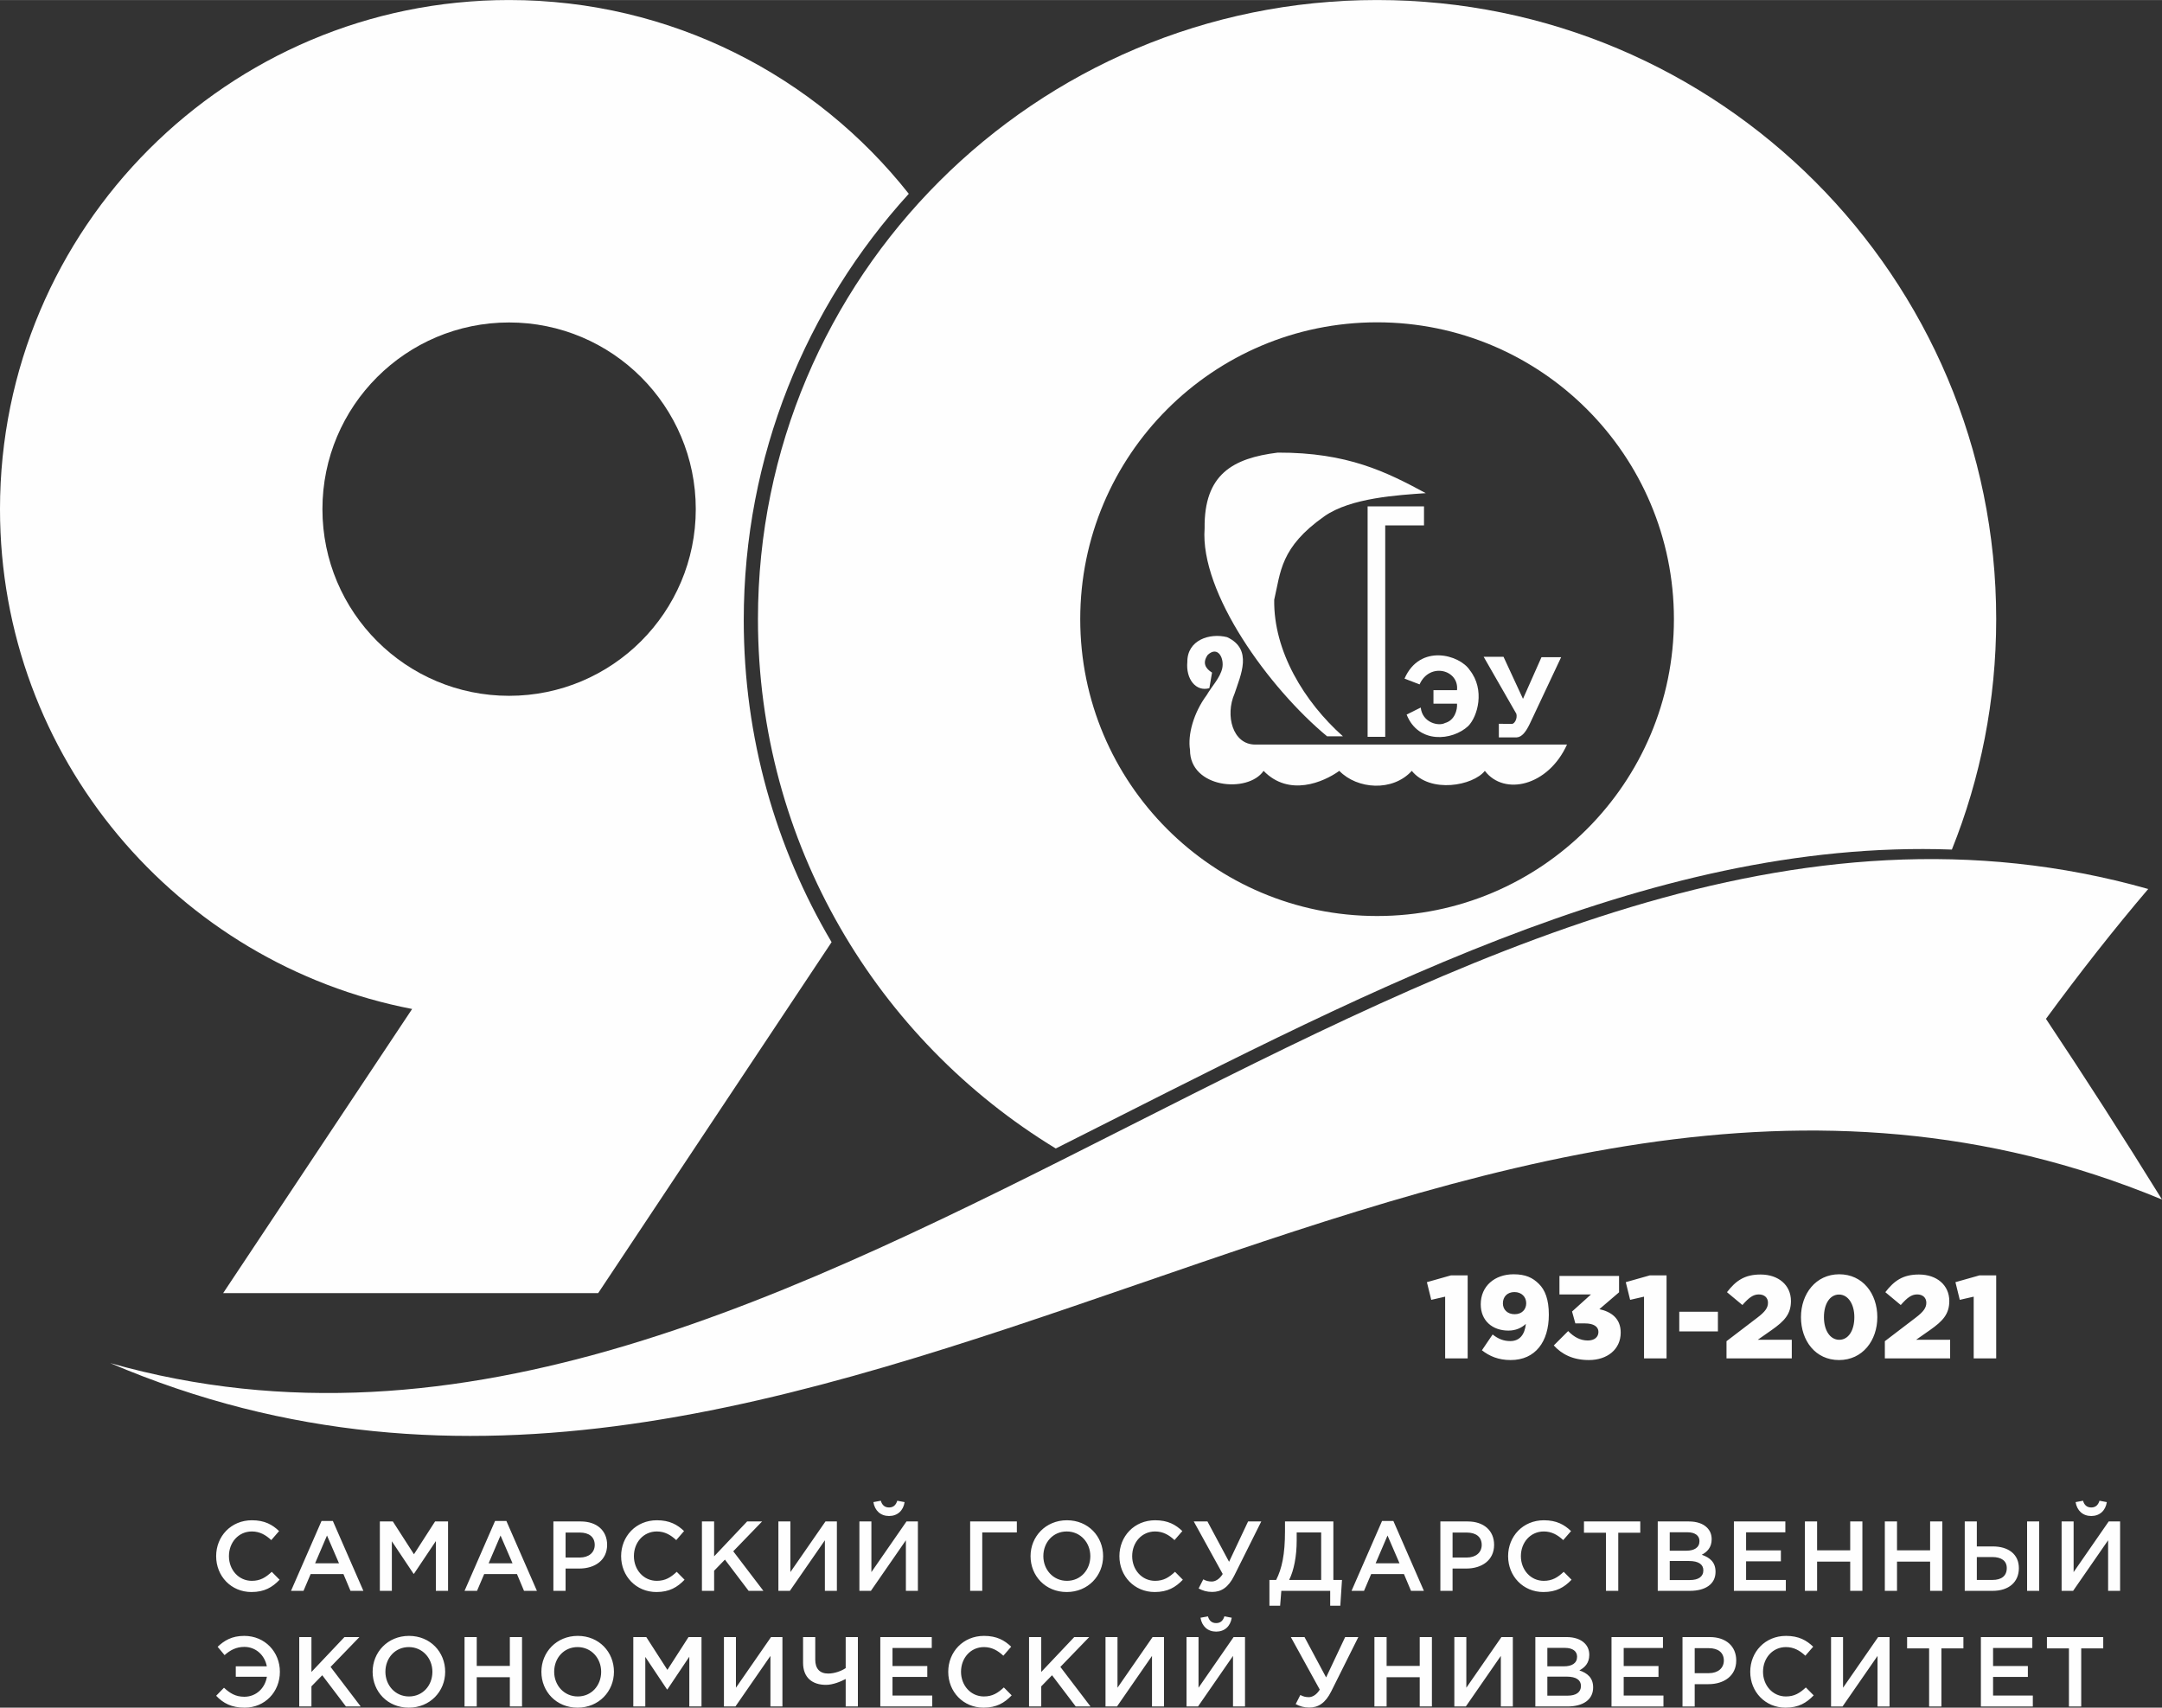 <?xml version="1.0" encoding="UTF-8"?> <!-- Creator: CorelDRAW 2019 (64-Bit) --> <svg xmlns="http://www.w3.org/2000/svg" xmlns:xlink="http://www.w3.org/1999/xlink" xmlns:xodm="http://www.corel.com/coreldraw/odm/2003" xml:space="preserve" width="2346px" height="1853px" style="shape-rendering:geometricPrecision; text-rendering:geometricPrecision; image-rendering:optimizeQuality; fill-rule:evenodd; clip-rule:evenodd" viewBox="0 0 2344.32 1851.61"><rect x="0" y="0" width="2344.32" height="1851.61" fill="#333333" stroke="none"/> <defs> <style type="text/css"> <![CDATA[ .fil0 {fill:#FEFEFE} .fil1 {fill:#FEFEFE;fill-rule:nonzero} ]]> </style> </defs> <g id="Слой_x0020_1">  <g id="_2564051097008"> <path class="fil0" d="M552.03 0c175.75,0 332.3,82.14 433.4,210.1 -111.17,122.03 -178.96,284.27 -178.96,462.35 0,127.47 34.74,246.81 95.25,349.11l-253.09 380.54 -406.64 0 204.9 -308.08c-254.59,-49.1 -446.89,-273.07 -446.89,-541.98 0,-304.89 247.15,-552.04 552.03,-552.04zm0 349.62c111.79,0 202.42,90.62 202.42,202.42 0,111.78 -90.63,202.41 -202.42,202.41 -111.78,0 -202.41,-90.63 -202.41,-202.41 0,-111.8 90.63,-202.42 202.41,-202.42z"></path> <path class="fil0" d="M1493.21 0c370.76,0 671.33,300.56 671.33,671.33 0,88.3 -17.08,172.61 -48.07,249.84 -332.61,-11.96 -651.6,163.42 -971.67,324.12 -193.61,-117.78 -322.93,-330.77 -322.93,-573.96 0,-370.77 300.57,-671.33 671.34,-671.33zm0 349.46c177.76,0 321.87,144.11 321.87,321.87 0,177.77 -144.11,321.88 -321.87,321.88 -177.77,0 -321.88,-144.11 -321.88,-321.88 0,-177.76 144.11,-321.87 321.88,-321.87z"></path> <path class="fil1" d="M2218.49 1104.73c36.74,-50.09 73.7,-97.13 110.89,-140.81 -764.81,-216.62 -1445.02,730.73 -2209.84,514.1l0 0c769.79,328.84 1455.71,-496.42 2224.78,-177.38 -42.14,-68.07 -84.06,-133.27 -125.83,-195.91z"></path> <path class="fil1" d="M1567.02 1472.9l24.41 0 0 -90.06 -18.02 0 -26.19 7.4 4.73 19.17 15.07 -3.45 0 66.94zm71.04 1.79c26.83,0 41.39,-19.93 41.39,-49.19 0,-16.73 -4.22,-26.95 -10.73,-33.34 -6.77,-6.77 -14.44,-10.47 -27.47,-10.47 -20.44,0 -35.64,12.77 -35.64,32.57 0,17.76 12.65,28.49 30.02,28.49 7.92,0 14.31,-2.94 18.91,-7.28 -1.15,11.5 -6.65,18.65 -16.87,18.65 -7.15,0 -13.03,-2.3 -19.16,-7.15l-11.62 17.12c8.17,6.39 17.88,10.6 31.17,10.6zm4.34 -49.7c-7.79,0 -12.77,-4.98 -12.77,-11.75 0,-7.15 4.72,-12.26 12.52,-12.26 7.79,0 12.77,5.23 12.77,12.13 0,6.77 -4.73,11.88 -12.52,11.88zm80.49 49.7c19.92,0 34.49,-11.62 34.49,-29.77 0,-15.45 -10.35,-22.61 -23.12,-25.42l21.33 -18.27 0 -17.76 -64.64 0 0 20.06 34.23 0 -20.56 18.53 3.57 12.9 10.48 0c9.33,0 14.56,3.45 14.56,9.2 0,5.75 -4.47,9.32 -11.5,9.32 -8.17,0 -14.94,-3.7 -21.33,-10.22l-15.59 15.59c8.69,9.58 20.83,15.84 38.08,15.84zm59.78 -1.79l24.41 0 0 -90.06 -18.02 0 -26.19 7.4 4.73 19.17 15.07 -3.45 0 66.94zm38.2 -29.25l41.91 0 0 -21.34 -41.91 0 0 21.34zm51.23 29.25l70.78 0 0 -20.18 -36.92 0 15.33 -10.73c13.41,-9.46 20.69,-17 20.69,-31.3 0,-17.12 -13.41,-28.75 -32.96,-28.75 -17.37,0 -26.83,6.77 -36.41,19.16l16.74 13.93c7.03,-8.05 11.75,-11.5 17.76,-11.5 6,0 9.96,3.45 9.96,9.07 0,5.37 -3.06,9.71 -11.5,16.1l-33.47 25.55 0 18.65zm122.01 1.79c25.55,0 41.52,-21.21 41.52,-46.5 0,-25.55 -15.85,-46.5 -41.27,-46.5 -25.42,0 -41.52,21.2 -41.52,46.5 0,25.55 15.72,46.5 41.27,46.5zm0.25 -21.97c-9.96,0 -16.61,-10.22 -16.61,-24.53 0,-14.57 6.52,-24.53 16.36,-24.53 9.83,0 16.61,10.35 16.61,24.53 0,14.43 -6.39,24.53 -16.36,24.53zm49.44 20.18l70.78 0 0 -20.18 -36.92 0 15.33 -10.73c13.41,-9.46 20.69,-17 20.69,-31.3 0,-17.12 -13.41,-28.75 -32.96,-28.75 -17.37,0 -26.82,6.77 -36.41,19.16l16.74 13.93c7.03,-8.05 11.75,-11.5 17.76,-11.5 6,0 9.96,3.45 9.96,9.07 0,5.37 -3.06,9.71 -11.49,16.1l-33.48 25.55 0 18.65zm96.33 0l24.4 0 0 -90.06 -18.01 0 -26.19 7.4 4.72 19.17 15.08 -3.45 0 66.94z"></path> <g> <path class="fil1" d="M272.64 1726.23c14.09,0 22.68,-5.15 30.53,-13.33l-8.49 -8.59c-6.45,6.02 -12.36,9.78 -21.61,9.78 -14.4,0 -24.83,-12.04 -24.83,-26.77 0,-14.94 10.43,-26.76 24.83,-26.76 8.6,0 15.05,3.76 21.07,9.35l8.49 -9.78c-7.2,-6.88 -15.58,-11.72 -29.45,-11.72 -22.79,0 -38.8,17.52 -38.8,38.91 0,21.82 16.34,38.91 38.26,38.91zm42.92 -1.29l13.54 0 7.74 -18.16 35.58 0 7.63 18.16 13.98 0 -33.11 -75.78 -12.26 0 -33.1 75.78zm26.12 -29.88l12.9 -30.1 13 30.1 -25.9 0zm70.21 29.88l13.01 0 0 -53.74 23.54 35.26 0.43 0 23.76 -35.48 0 53.96 13.22 0 0 -75.24 -14.08 0 -22.9 35.58 -22.89 -35.58 -14.09 0 0 75.24zm91.83 0l13.54 0 7.74 -18.16 35.58 0 7.63 18.16 13.98 0 -33.11 -75.78 -12.26 0 -33.1 75.78zm26.12 -29.88l12.9 -30.1 13 30.1 -25.9 0zm70.21 29.88l13.23 0 0 -24.18 14.94 0c16.55,0 30.1,-8.82 30.1,-25.69 0,-15.37 -11.08,-25.37 -28.6,-25.37l-29.67 0 0 75.24zm13.23 -36.11l0 -27.09 15.37 0c9.89,0 16.23,4.62 16.23,13.44 0,8.06 -6.24,13.65 -16.23,13.65l-15.37 0zm98.48 37.4c14.08,0 22.68,-5.15 30.53,-13.33l-8.49 -8.59c-6.45,6.02 -12.36,9.78 -21.61,9.78 -14.4,0 -24.83,-12.04 -24.83,-26.77 0,-14.94 10.43,-26.76 24.83,-26.76 8.6,0 15.05,3.76 21.07,9.35l8.49 -9.78c-7.2,-6.88 -15.58,-11.72 -29.45,-11.72 -22.79,0 -38.8,17.52 -38.8,38.91 0,21.82 16.33,38.91 38.26,38.91zm49.37 -1.29l13.22 0 0 -21.82 11.71 -12.04 25.69 33.86 16.02 0 -32.68 -42.89 31.28 -32.35 -16.23 0 -35.79 37.84 0 -37.84 -13.22 0 0 75.24zm82.9 0l12.46 0 37.95 -54.82 0 54.82 13.01 0 0 -75.24 -12.37 0 -38.05 54.93 0 -54.93 -13 0 0 75.24zm119.98 -81.15c9.14,0 15.48,-5.81 16.88,-15.05l-7.96 -1.51c-1.4,4.52 -4.08,7.31 -8.92,7.31 -4.84,0 -7.63,-2.79 -8.92,-7.31l-8.06 1.51c1.5,9.24 7.84,15.05 16.98,15.05zm-32.14 81.15l12.47 0 37.94 -54.82 0 54.82 13.01 0 0 -75.24 -12.36 0 -38.05 54.93 0 -54.93 -13.01 0 0 75.24zm120.09 0l13.12 0 0 -63.31 37.51 0 0 -11.93 -50.63 0 0 75.24zm104.72 1.29c23.11,0 39.45,-17.73 39.45,-38.91 0,-21.39 -16.12,-38.91 -39.23,-38.91 -23.11,0 -39.45,17.74 -39.45,38.91 0,21.39 16.12,38.91 39.23,38.91zm0.22 -12.14c-14.94,0 -25.58,-12.15 -25.58,-26.77 0,-14.83 10.42,-26.76 25.36,-26.76 14.94,0 25.59,12.14 25.59,26.76 0,14.84 -10.43,26.77 -25.37,26.77zm95.15 12.14c14.08,0 22.68,-5.15 30.53,-13.33l-8.49 -8.59c-6.45,6.02 -12.36,9.78 -21.61,9.78 -14.4,0 -24.83,-12.04 -24.83,-26.77 0,-14.94 10.43,-26.76 24.83,-26.76 8.6,0 15.05,3.76 21.07,9.35l8.49 -9.78c-7.2,-6.88 -15.58,-11.72 -29.45,-11.72 -22.79,0 -38.8,17.52 -38.8,38.91 0,21.82 16.34,38.91 38.26,38.91zm62.37 -0.1c9.78,0 17.52,-4.84 23.87,-17.63l29.34 -58.8 -14.3 0 -20.63 43.75 -23.44 -43.75 -14.83 0 31.39 56.97c-3.77,6.13 -8.5,8.17 -11.83,8.17 -3.33,0 -6.23,-0.65 -9.24,-2.36l-5.05 9.88c4.4,2.37 8.92,3.77 14.72,3.77zm62.05 14.94l11.61 0 1.29 -16.13 52.99 0 0 16.13 10.97 0 1.82 -27.95 -9.35 0 0 -63.42 -52.45 0 0 10.64c0,25.16 -3.34,40.42 -9.57,52.78l-7.31 0 0 27.95zm21.39 -27.95c5.16,-10.43 8.17,-25.48 8.17,-42.89l0 -8.6 26.55 0 0 51.49 -34.72 0zm67.64 11.82l13.54 0 7.74 -18.16 35.58 0 7.63 18.16 13.98 0 -33.11 -75.78 -12.26 0 -33.1 75.78zm26.12 -29.88l12.9 -30.1 13 30.1 -25.9 0zm70.21 29.88l13.23 0 0 -24.18 14.94 0c16.55,0 30.1,-8.82 30.1,-25.69 0,-15.37 -11.08,-25.37 -28.6,-25.37l-29.67 0 0 75.24zm13.23 -36.11l0 -27.09 15.37 0c9.89,0 16.23,4.62 16.23,13.44 0,8.06 -6.24,13.65 -16.23,13.65l-15.37 0zm98.48 37.4c14.08,0 22.68,-5.15 30.53,-13.33l-8.49 -8.59c-6.45,6.02 -12.36,9.78 -21.61,9.78 -14.4,0 -24.83,-12.04 -24.83,-26.77 0,-14.94 10.43,-26.76 24.83,-26.76 8.6,0 15.05,3.76 21.07,9.35l8.49 -9.78c-7.2,-6.88 -15.58,-11.72 -29.45,-11.72 -22.79,0 -38.8,17.52 -38.8,38.91 0,21.82 16.34,38.91 38.26,38.91zm67.85 -1.29l13.33 0 0 -62.99 23.87 0 0 -12.25 -61.06 0 0 12.25 23.86 0 0 62.99zm56.14 0l34.83 0c16.77,0 27.84,-7.2 27.84,-20.63 0,-10.43 -6.13,-15.48 -14.94,-18.49 5.58,-2.9 10.75,-7.74 10.75,-16.77 0,-5.27 -1.72,-9.35 -5.06,-12.69 -4.3,-4.3 -11.07,-6.66 -19.67,-6.66l-33.75 0 0 75.24zm13.01 -43.53l0 -19.99 19.02 0c8.49,0 13.22,3.65 13.22,9.56 0,7.1 -5.69,10.43 -14.19,10.43l-18.05 0zm0 31.82l0 -20.64 20.96 0c10.42,0 15.48,3.76 15.48,10.1 0,6.99 -5.49,10.54 -14.52,10.54l-21.92 0zm69.57 11.71l56.32 0 0 -11.82 -43.1 0 0 -20.21 37.73 0 0 -11.82 -37.73 0 0 -19.57 42.57 0 0 -11.82 -55.79 0 0 75.24zm76.99 0l13.22 0 0 -31.71 35.9 0 0 31.71 13.22 0 0 -75.24 -13.22 0 0 31.28 -35.9 0 0 -31.28 -13.22 0 0 75.24zm86.66 0l13.22 0 0 -31.71 35.9 0 0 31.71 13.22 0 0 -75.24 -13.22 0 0 31.28 -35.9 0 0 -31.28 -13.22 0 0 75.24zm86.66 0l30.31 0c17.42,0 28.38,-9.45 28.38,-24.61 0,-15.16 -11.39,-23.54 -28.27,-23.54l-17.31 0 0 -27.09 -13.11 0 0 75.24zm13.11 -11.82l0 -24.83 16.77 0c10,0 15.7,4.19 15.7,11.93 0,8.49 -5.7,12.9 -15.48,12.9l-16.99 0zm54.5 11.82l13.12 0 0 -75.24 -13.12 0 0 75.24zm69.57 -81.15c9.14,0 15.48,-5.81 16.88,-15.05l-7.96 -1.51c-1.39,4.52 -4.08,7.31 -8.92,7.31 -4.83,0 -7.63,-2.79 -8.92,-7.31l-8.06 1.51c1.5,9.24 7.85,15.05 16.98,15.05zm-32.14 81.15l12.47 0 37.95 -54.82 0 54.82 13 0 0 -75.24 -12.36 0 -38.05 54.93 0 -54.93 -13.01 0 0 75.24z"></path> <path class="fil1" d="M265.33 1851.61c21.93,0 38.16,-17.09 38.16,-38.91 0,-21.29 -16.01,-38.92 -38.69,-38.92 -13.55,0 -21.72,5.16 -28.81,11.83l7.52 9.03c6.02,-5.38 12.69,-8.92 21.4,-8.92 12.46,0 22.14,8.92 24.4,21.06l-33.65 0 0 11.29 33.75 0c-2.04,12.47 -11.71,21.71 -24.5,21.71 -9.46,0 -15.48,-3.76 -22.04,-9.78l-8.49 8.71c7.74,8.17 16.77,12.9 30.95,12.9zm59.15 -1.29l13.22 0 0 -21.82 11.72 -12.04 25.69 33.86 16.01 0 -32.67 -42.89 31.28 -32.36 -16.23 0 -35.8 37.84 0 -37.84 -13.22 0 0 75.25zm118.8 1.29c23.11,0 39.45,-17.74 39.45,-38.91 0,-21.39 -16.12,-38.92 -39.23,-38.92 -23.11,0 -39.45,17.74 -39.45,38.92 0,21.39 16.12,38.91 39.23,38.91zm0.22 -12.15c-14.94,0 -25.59,-12.14 -25.59,-26.76 0,-14.84 10.43,-26.77 25.37,-26.77 14.94,0 25.59,12.15 25.59,26.77 0,14.83 -10.43,26.76 -25.37,26.76zm60.22 10.86l13.22 0 0 -31.71 35.9 0 0 31.71 13.22 0 0 -75.25 -13.22 0 0 31.28 -35.9 0 0 -31.28 -13.22 0 0 75.25zm122.56 1.29c23.11,0 39.45,-17.74 39.45,-38.91 0,-21.39 -16.12,-38.92 -39.23,-38.92 -23.11,0 -39.45,17.74 -39.45,38.92 0,21.39 16.12,38.91 39.23,38.91zm0.22 -12.15c-14.94,0 -25.59,-12.14 -25.59,-26.76 0,-14.84 10.43,-26.77 25.37,-26.77 14.94,0 25.58,12.15 25.58,26.77 0,14.83 -10.42,26.76 -25.36,26.76zm60.22 10.86l13 0 0 -53.75 23.54 35.26 0.43 0 23.76 -35.47 0 53.96 13.22 0 0 -75.25 -14.08 0 -22.9 35.58 -22.89 -35.58 -14.08 0 0 75.25zm98.27 0l12.47 0 37.94 -54.82 0 54.82 13.01 0 0 -75.25 -12.36 0 -38.06 54.93 0 -54.93 -13 0 0 75.25zm132.02 0l13.22 0 0 -75.25 -13.22 0 0 33.65c-4.62,3.12 -12.04,5.91 -19.02,5.91 -9.36,0 -13.98,-5.59 -13.98,-15.05l0 -24.51 -13.22 0 0 27.85c0,16.23 10.1,23.97 24.83,23.97 7.53,0 16.02,-3.55 21.39,-6.35l0 29.78zm37.54 0l56.33 0 0 -11.83 -43.11 0 0 -20.2 37.73 0 0 -11.83 -37.73 0 0 -19.56 42.57 0 0 -11.83 -55.79 0 0 75.25zm111.92 1.29c14.08,0 22.68,-5.16 30.53,-13.33l-8.49 -8.6c-6.45,6.02 -12.36,9.78 -21.61,9.78 -14.4,0 -24.83,-12.04 -24.83,-26.76 0,-14.95 10.43,-26.77 24.83,-26.77 8.6,0 15.05,3.76 21.07,9.35l8.49 -9.78c-7.2,-6.88 -15.58,-11.72 -29.45,-11.72 -22.79,0 -38.8,17.53 -38.8,38.92 0,21.82 16.34,38.91 38.26,38.91zm49.37 -1.29l13.22 0 0 -21.82 11.71 -12.04 25.69 33.86 16.02 0 -32.68 -42.89 31.28 -32.36 -16.23 0 -35.79 37.84 0 -37.84 -13.22 0 0 75.25zm82.9 0l12.46 0 37.95 -54.82 0 54.82 13.01 0 0 -75.25 -12.37 0 -38.05 54.93 0 -54.93 -13 0 0 75.25zm119.98 -81.16c9.14,0 15.48,-5.8 16.88,-15.05l-7.96 -1.5c-1.39,4.51 -4.08,7.31 -8.92,7.31 -4.84,0 -7.63,-2.8 -8.92,-7.31l-8.06 1.5c1.5,9.25 7.84,15.05 16.98,15.05zm-32.14 81.16l12.47 0 37.94 -54.82 0 54.82 13.01 0 0 -75.25 -12.36 0 -38.05 54.93 0 -54.93 -13.01 0 0 75.25zm133.1 1.18c9.78,0 17.52,-4.84 23.86,-17.63l29.35 -58.8 -14.3 0 -20.64 43.75 -23.43 -43.75 -14.83 0 31.38 56.97c-3.76,6.13 -8.49,8.17 -11.82,8.17 -3.33,0 -6.24,-0.64 -9.25,-2.36l-5.05 9.89c4.41,2.36 8.93,3.76 14.73,3.76zm70.65 -1.18l13.22 0 0 -31.71 35.9 0 0 31.71 13.22 0 0 -75.25 -13.22 0 0 31.28 -35.9 0 0 -31.28 -13.22 0 0 75.25zm86.66 0l12.47 0 37.94 -54.82 0 54.82 13.01 0 0 -75.25 -12.36 0 -38.05 54.93 0 -54.93 -13.01 0 0 75.25zm87.84 0l34.83 0c16.77,0 27.84,-7.2 27.84,-20.64 0,-10.43 -6.13,-15.48 -14.94,-18.49 5.59,-2.9 10.75,-7.74 10.75,-16.77 0,-5.26 -1.72,-9.35 -5.05,-12.68 -4.3,-4.3 -11.08,-6.67 -19.67,-6.67l-33.76 0 0 75.25zm13.01 -43.54l0 -19.99 19.03 0c8.49,0 13.22,3.66 13.22,9.57 0,7.09 -5.7,10.42 -14.19,10.42l-18.06 0zm0 31.82l0 -20.64 20.96 0c10.43,0 15.48,3.77 15.48,10.11 0,6.98 -5.48,10.53 -14.51,10.53l-21.93 0zm69.57 11.72l56.33 0 0 -11.83 -43.11 0 0 -20.2 37.73 0 0 -11.83 -37.73 0 0 -19.56 42.57 0 0 -11.83 -55.79 0 0 75.25zm76.99 0l13.22 0 0 -24.19 14.94 0c16.56,0 30.1,-8.81 30.1,-25.69 0,-15.37 -11.07,-25.37 -28.59,-25.37l-29.67 0 0 75.25zm13.22 -36.12l0 -27.09 15.37 0c9.89,0 16.23,4.63 16.23,13.44 0,8.06 -6.23,13.65 -16.23,13.65l-15.37 0zm98.49 37.41c14.08,0 22.68,-5.16 30.52,-13.33l-8.49 -8.6c-6.45,6.02 -12.36,9.78 -21.6,9.78 -14.41,0 -24.83,-12.04 -24.83,-26.76 0,-14.95 10.42,-26.77 24.83,-26.77 8.6,0 15.05,3.76 21.06,9.35l8.5 -9.78c-7.21,-6.88 -15.59,-11.72 -29.46,-11.72 -22.78,0 -38.8,17.53 -38.8,38.92 0,21.82 16.34,38.91 38.27,38.91zm49.36 -1.29l12.47 0 37.94 -54.82 0 54.82 13.01 0 0 -75.25 -12.36 0 -38.05 54.93 0 -54.93 -13.01 0 0 75.25zm106.33 0l13.33 0 0 -62.99 23.86 0 0 -12.26 -61.05 0 0 12.26 23.86 0 0 62.99zm56.14 0l56.32 0 0 -11.83 -43.1 0 0 -20.2 37.73 0 0 -11.83 -37.73 0 0 -19.56 42.57 0 0 -11.83 -55.79 0 0 75.25zm95.47 0l13.33 0 0 -62.99 23.87 0 0 -12.26 -61.06 0 0 12.26 23.86 0 0 62.99z"></path> </g> <g> <path class="fil0" d="M1456.19 798.37l-17.2 0c-62.72,-52 -138.02,-155.55 -132.79,-225.46 -0.77,-58.77 30.68,-76.12 79.29,-82.16 75.61,-0.26 117.88,20.93 160.5,43.95 -29.42,2.1 -81.27,4.92 -109.97,25.11 -47.81,33.66 -47.3,60.32 -54.35,90.48 -0.85,55.75 32.53,110.7 74.52,148.08z"></path> <polygon class="fil0" points="1502.05,798.92 1482.94,798.92 1482.94,549.03 1544.09,549.03 1544.09,569.7 1502.04,569.7 "></polygon> <path class="fil0" d="M1525.25 774.79l15.29 -7.61c1.82,16.56 19.45,20.54 26.36,16.74 10.48,-2.79 13.57,-14.44 12.98,-20.92l-25.53 0 0 -14.67 25.53 0c2.42,-22.17 -29.68,-30.63 -40.6,-6.26l-16.32 -6.27c16.72,-38.21 59.74,-25.96 70.73,-9.21 16.85,21.3 8.55,50.35 -1.68,60.68 -17.16,15.93 -54.08,19.63 -66.76,-12.48z"></path> <path class="fil0" d="M1314.25 729.27l-2.91 16.89c-14.5,4.2 -25.68,-9.88 -23.88,-28.54 -0.13,-23.59 24.15,-31.58 43.09,-26.78 28.35,13.12 14.64,41.18 8.15,61.14 -10.45,23.74 -2.11,55.19 22.13,55.32l338.31 0c-20.31,44.96 -68.03,56.06 -89.09,28.53 -12.76,16.13 -59.14,24.75 -79.19,0 -20.74,22.77 -59.1,20.08 -78.61,0 -17.16,12.33 -54.51,28.4 -82.1,0 -17.02,24.76 -80.02,18.65 -79.78,-22.71 -2.67,-16.2 3.74,-40.13 18.05,-59.4 5.63,-9.7 14.48,-18.6 16.89,-29.11 2.34,-10.74 -4.61,-24.84 -15.72,-14.56 -6.22,8.82 -2.25,14.95 4.66,19.22z"></path> <path class="fil0" d="M1651.42 757.74l-21.11 -45.59 -21.53 0 35.47 61.84c1.33,5.31 -2.11,10.94 -4.86,10.94l-14.14 -0.17 0 14.77 19.42 0c5.8,-0.38 10.21,-6.56 14.14,-14.77l33.98 -72.19 -21.32 0 -20.05 45.17z"></path> </g> </g> </g> </svg> 